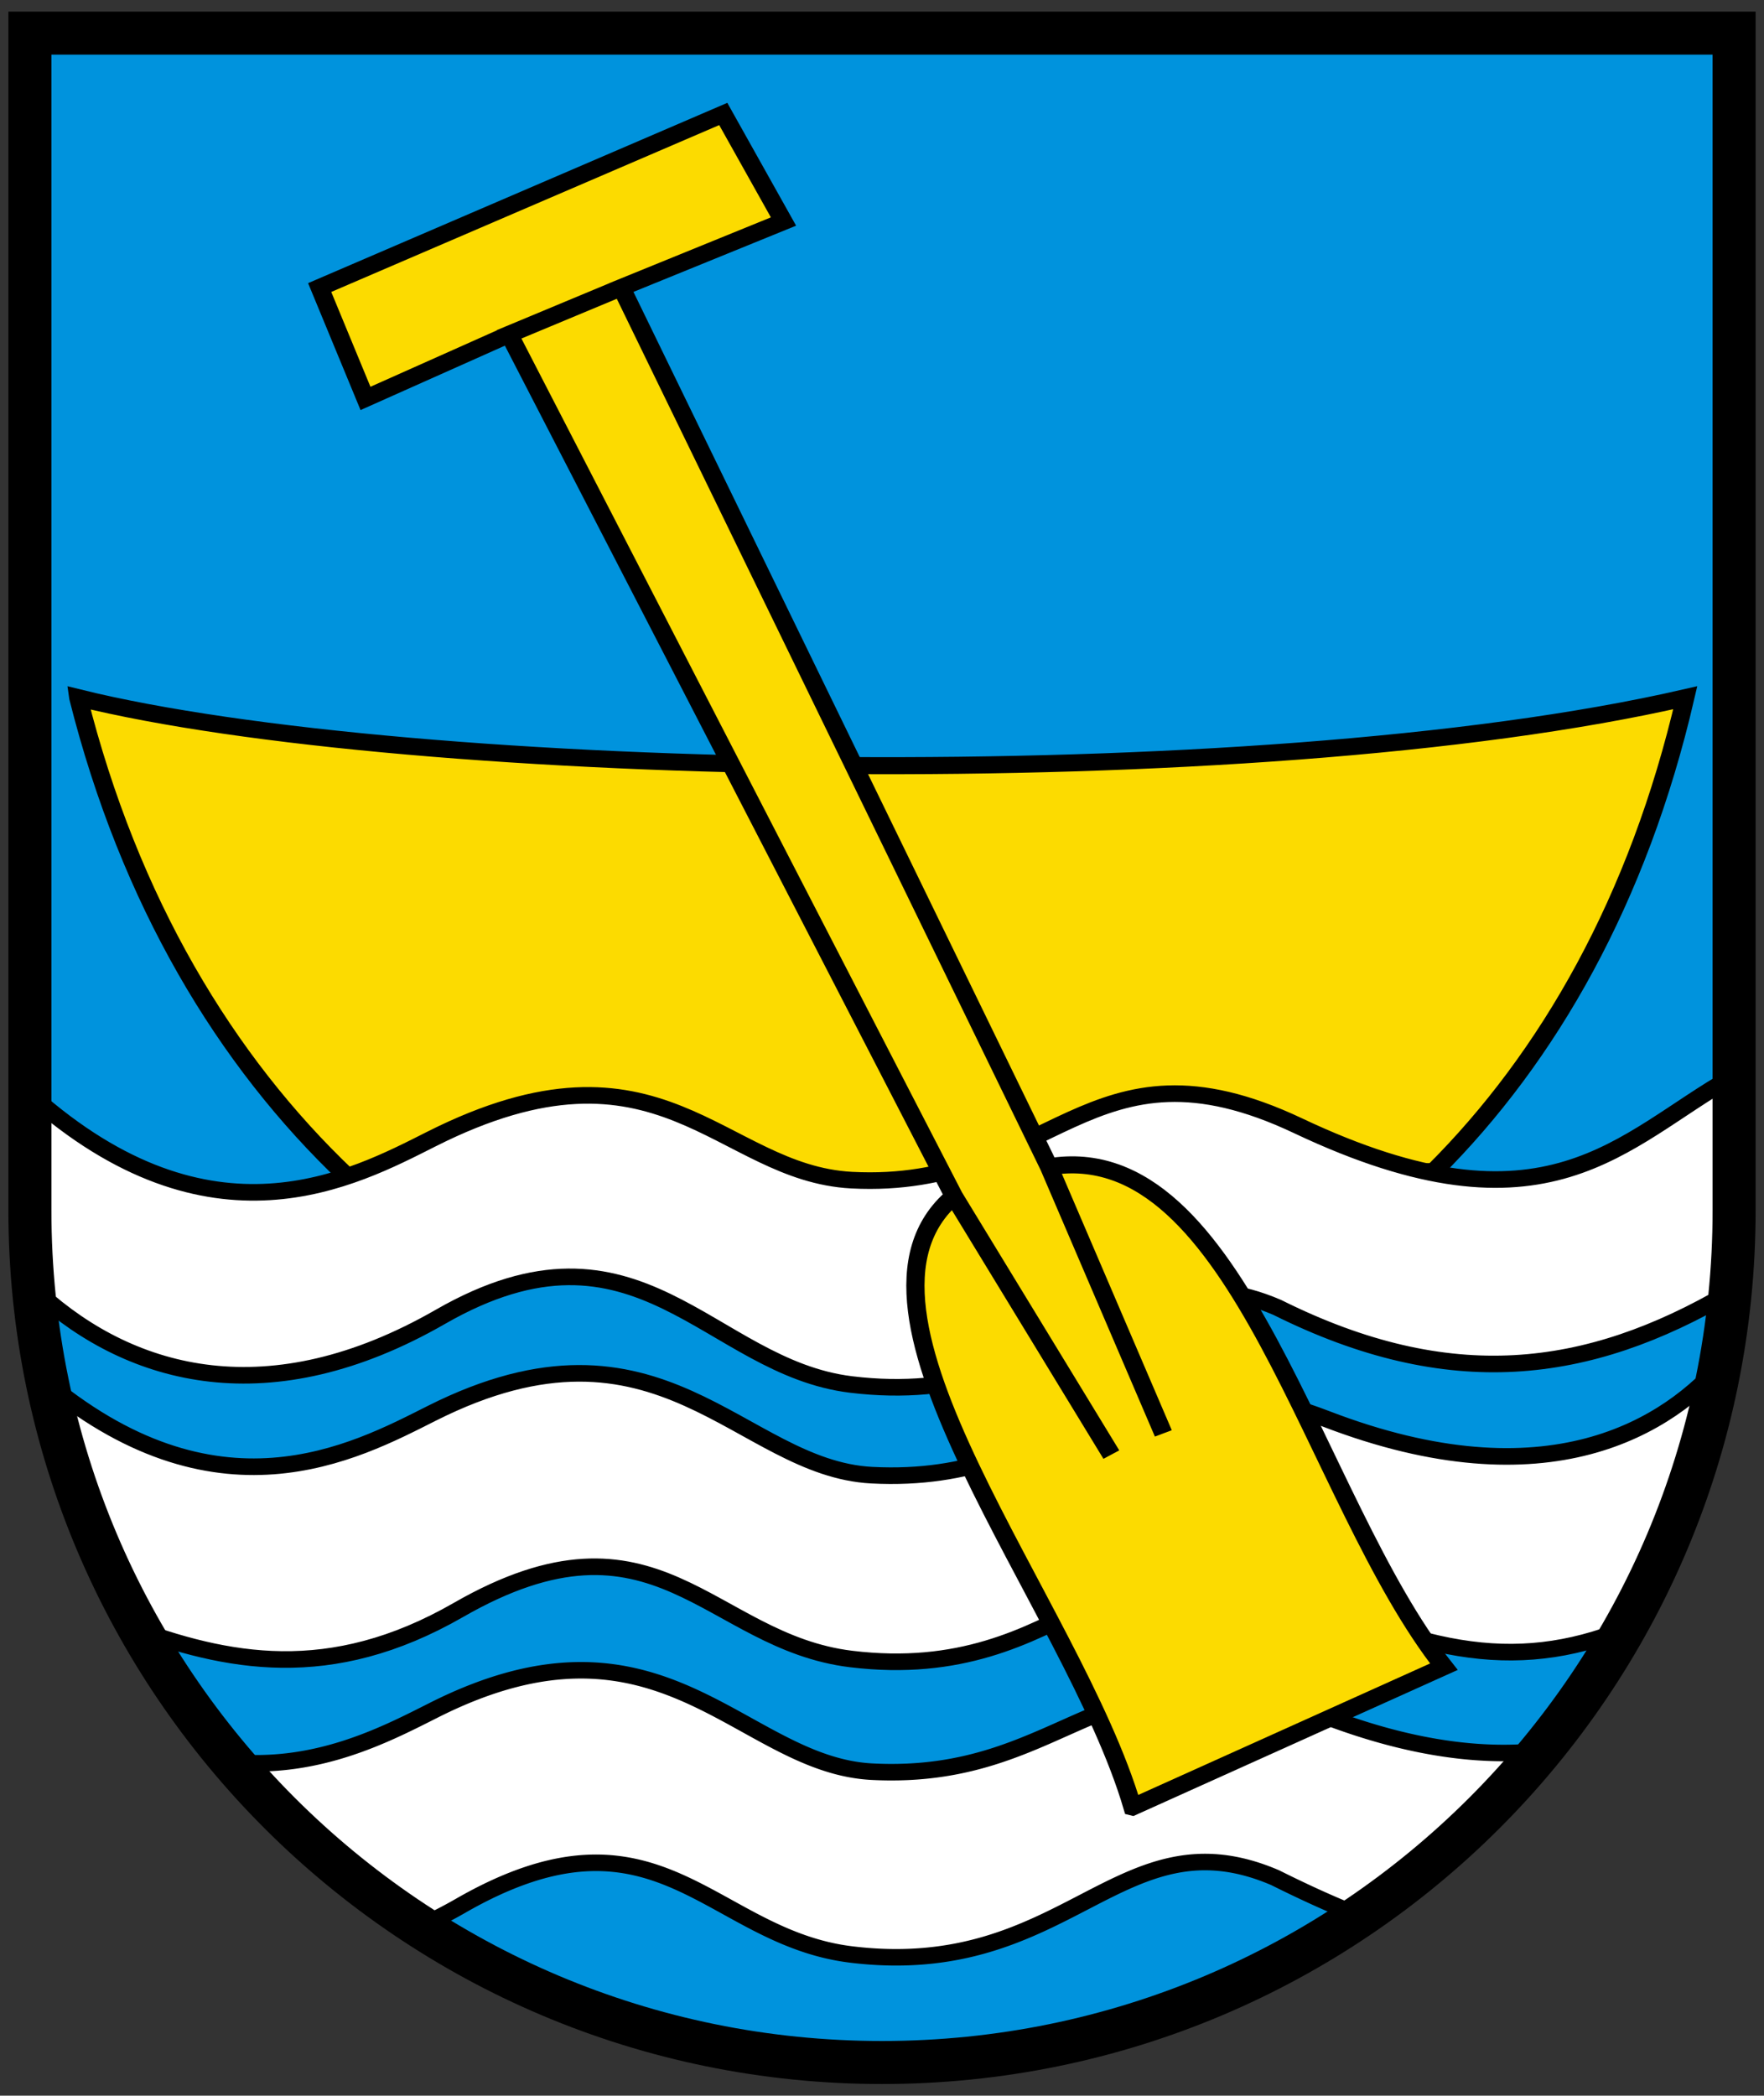 <svg width="410" height="487" xmlns="http://www.w3.org/2000/svg"><rect width="100%" height="100%" fill="#333333" stroke="none"/><g stroke-width="1.565"><path d="M6.951 7.698V291.33c0 102.798 88.667 186.132 198.051 186.132 109.384 0 198.051-83.334 198.051-186.132V7.698z" fill="#0093dd"/><g fill-rule="evenodd" stroke="#000"><path d="M18.55 251.42c116.17 30.664 413.85 37.308 565.9 0-16.482 75.831-48.12 135.11-88.468 178.03-127.63 12.326-255.26 16.918-382.89 1.807-42.657-43.24-76.516-103.26-94.541-179.83z" fill="#fcdb00" stroke-width="6.42" transform="matrix(.66 0 0 .618 5.96 6.77)"/><g fill="#fff"><path d="M601 394.03c-38.928 23.494-65.025 62.775-152.88 18.344-74.017-37.435-86.652 24.379-157.25 20.438-46.38-2.616-67.232-58.893-147.88-15.5-27.643 14.874-77.578 43.686-141-16.438l2.5 74.344c33.148 32.049 81.718 45.728 141.56 9 69.868-42.879 94.497 18.937 144.66 25.438 76.673 9.936 95.036-54.24 150.03-29 60.691 32.34 109.28 25.668 159.16-5.469z" stroke-width="6.244" transform="matrix(.66 0 0 .618 5.96 6.77)"/><path d="M598.91 499.94c-20.122 25.719-62.896 54.66-140.91 22.656-76.739-31.481-89.465 25.098-160.06 21.156-46.38-2.616-74.294-66.643-154.94-23.25-27.194 14.633-75.947 42.737-137.91-13.594 5.147 33.291 15.708 64.788 30.781 93.531 34.88 13.878 71.27 21.778 116.53-6 69.868-42.879 88.154 11.937 138.31 18.438 76.673 9.936 95.036-54.272 150.03-29.031 52.415 27.93 86.345 34.619 126.75 15.875 15.917-30.551 26.751-64.191 31.406-99.781z" stroke-width="6.244" transform="matrix(.66 0 0 .618 5.96 6.77)"/><path d="M195.25 617.12c-14.608.056-31.377 4.174-51.438 14.969-16.99 9.142-42.457 23.581-74.312 19.188a302.073 302.073 0 0 0 69.375 62.156c4.663-2.192 9.422-4.768 14.281-7.75 69.52-42.666 87.716 11.845 137.62 18.312 76.292 9.887 94.559-53.99 149.28-28.875 10.681 5.691 20.587 10.49 29.938 14.375a302.08 302.08 0 0 0 66.906-62.469c-21.081 3.168-47.345.425-79.688-12.844-76.357-31.325-89.004 24.984-159.25 21.062-34.612-1.952-58.894-38.293-102.72-38.125z" stroke-width="6.213" transform="matrix(.66 0 0 .618 5.96 6.77)"/></g><path d="m389.79 668.53 109.66-52.757c-46.346-62.657-71.956-199.96-139.04-187.97l40.242 100.24-40.242-100.24-150.63-330.63 57.104-24.83-21.208-40.442-142.13 65.272 16.137 41.691 50.584-24.105 39.518-17.586-39.518 17.586 156.62 324.11 55.455 97.146-55.455-97.146c-47.017 42.563 41.803 153.04 62.899 229.66z" fill="#fcdb00" stroke-width="6.413" transform="matrix(.66 0 0 .618 5.96 6.77)"/></g></g><path d="M6.951 7.698v273.55c0 109.38 88.67 198.05 198.05 198.05s198.05-88.669 198.05-198.05V7.698z" fill="none" stroke="#000" stroke-width="10"/></svg>